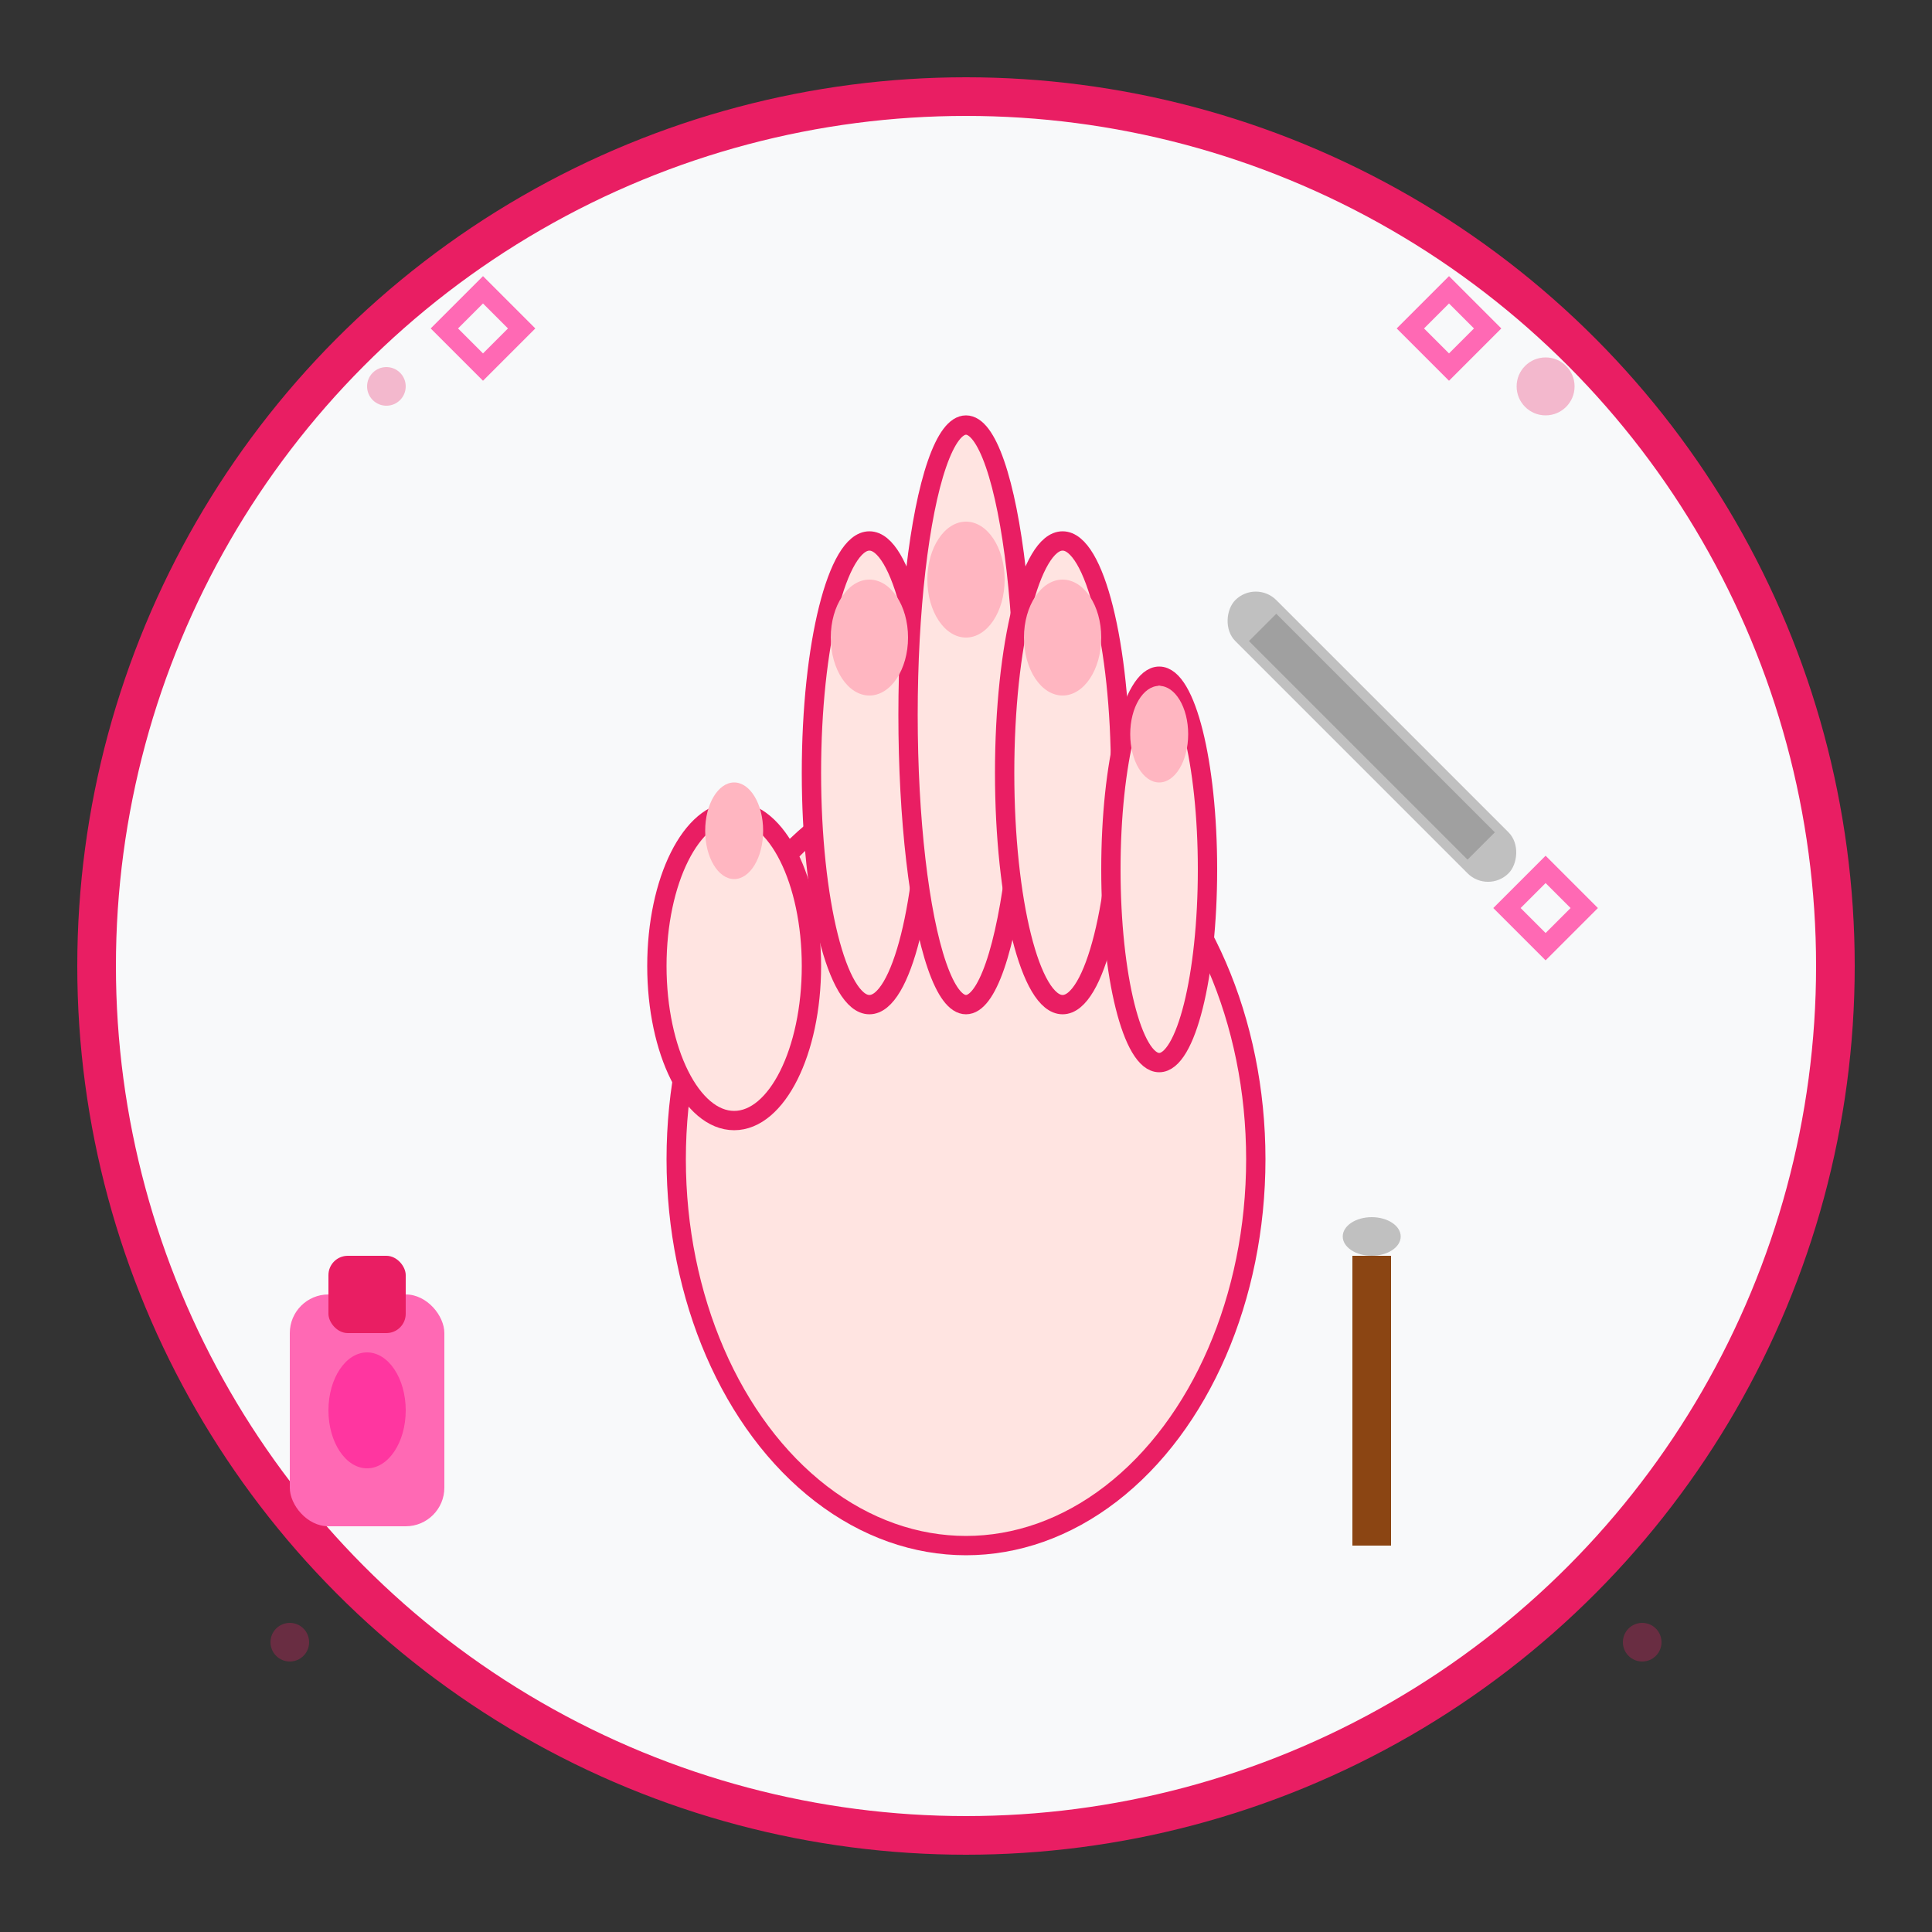 <svg width="100" height="100" viewBox="0 0 100 100" fill="none" xmlns="http://www.w3.org/2000/svg">
  <rect x="0" y="0" width="100" height="100" fill="#333333" stroke="none"/>
  <!-- Background -->
  <circle cx="50" cy="50" r="45" fill="#F8F9FA" stroke="#E91E63" stroke-width="2"/>
  
  <!-- Hand silhouette -->
  <g transform="translate(30, 25)">
    <!-- Palm -->
    <ellipse cx="20" cy="35" rx="15" ry="20" fill="#FFE4E1" stroke="#E91E63" stroke-width="1"/>
    
    <!-- Fingers -->
    <!-- Thumb -->
    <ellipse cx="8" cy="25" rx="4" ry="8" fill="#FFE4E1" stroke="#E91E63" stroke-width="1"/>
    <!-- Index finger -->
    <ellipse cx="15" cy="15" rx="3" ry="12" fill="#FFE4E1" stroke="#E91E63" stroke-width="1"/>
    <!-- Middle finger -->
    <ellipse cx="20" cy="12" rx="3" ry="15" fill="#FFE4E1" stroke="#E91E63" stroke-width="1"/>
    <!-- Ring finger -->
    <ellipse cx="25" cy="15" rx="3" ry="12" fill="#FFE4E1" stroke="#E91E63" stroke-width="1"/>
    <!-- Pinky -->
    <ellipse cx="30" cy="20" rx="2.5" ry="10" fill="#FFE4E1" stroke="#E91E63" stroke-width="1"/>
    
    <!-- Nails -->
    <ellipse cx="15" cy="8" rx="2" ry="3" fill="#FFB6C1"/>
    <ellipse cx="20" cy="5" rx="2" ry="3" fill="#FFB6C1"/>
    <ellipse cx="25" cy="8" rx="2" ry="3" fill="#FFB6C1"/>
    <ellipse cx="30" cy="13" rx="1.5" ry="2.5" fill="#FFB6C1"/>
    <ellipse cx="8" cy="18" rx="1.5" ry="2.5" fill="#FFB6C1"/>
  </g>
  
  <!-- Manicure tools -->
  <!-- Nail file -->
  <g transform="translate(65, 30) rotate(45)">
    <rect x="0" y="0" width="20" height="3" rx="1.5" fill="#C0C0C0"/>
    <rect x="2" y="0.5" width="16" height="2" fill="#A0A0A0"/>
  </g>
  
  <!-- Cuticle pusher -->
  <g transform="translate(70, 65)">
    <rect x="0" y="0" width="2" height="15" fill="#8B4513"/>
    <ellipse cx="1" cy="-1" rx="1.5" ry="1" fill="#C0C0C0"/>
  </g>
  
  <!-- Polish bottle -->
  <g transform="translate(15, 65)">
    <rect x="0" y="2" width="8" height="12" rx="2" fill="#FF69B4"/>
    <rect x="2" y="0" width="4" height="4" rx="1" fill="#E91E63"/>
    <ellipse cx="4" cy="8" rx="2" ry="3" fill="#FF1493" opacity="0.6"/>
  </g>
  
  <!-- Decorative elements -->
  <g fill="#E91E63" opacity="0.3">
    <circle cx="20" cy="20" r="1"/>
    <circle cx="80" cy="20" r="1.5"/>
    <circle cx="15" cy="85" r="1"/>
    <circle cx="85" cy="85" r="1"/>
  </g>
  
  <!-- Sparkles -->
  <g stroke="#FF69B4" stroke-width="1" fill="none">
    <path d="M25 15 L27 17 L25 19 L23 17 Z"/>
    <path d="M75 15 L77 17 L75 19 L73 17 Z"/>
    <path d="M80 45 L82 47 L80 49 L78 47 Z"/>
  </g>
</svg>
